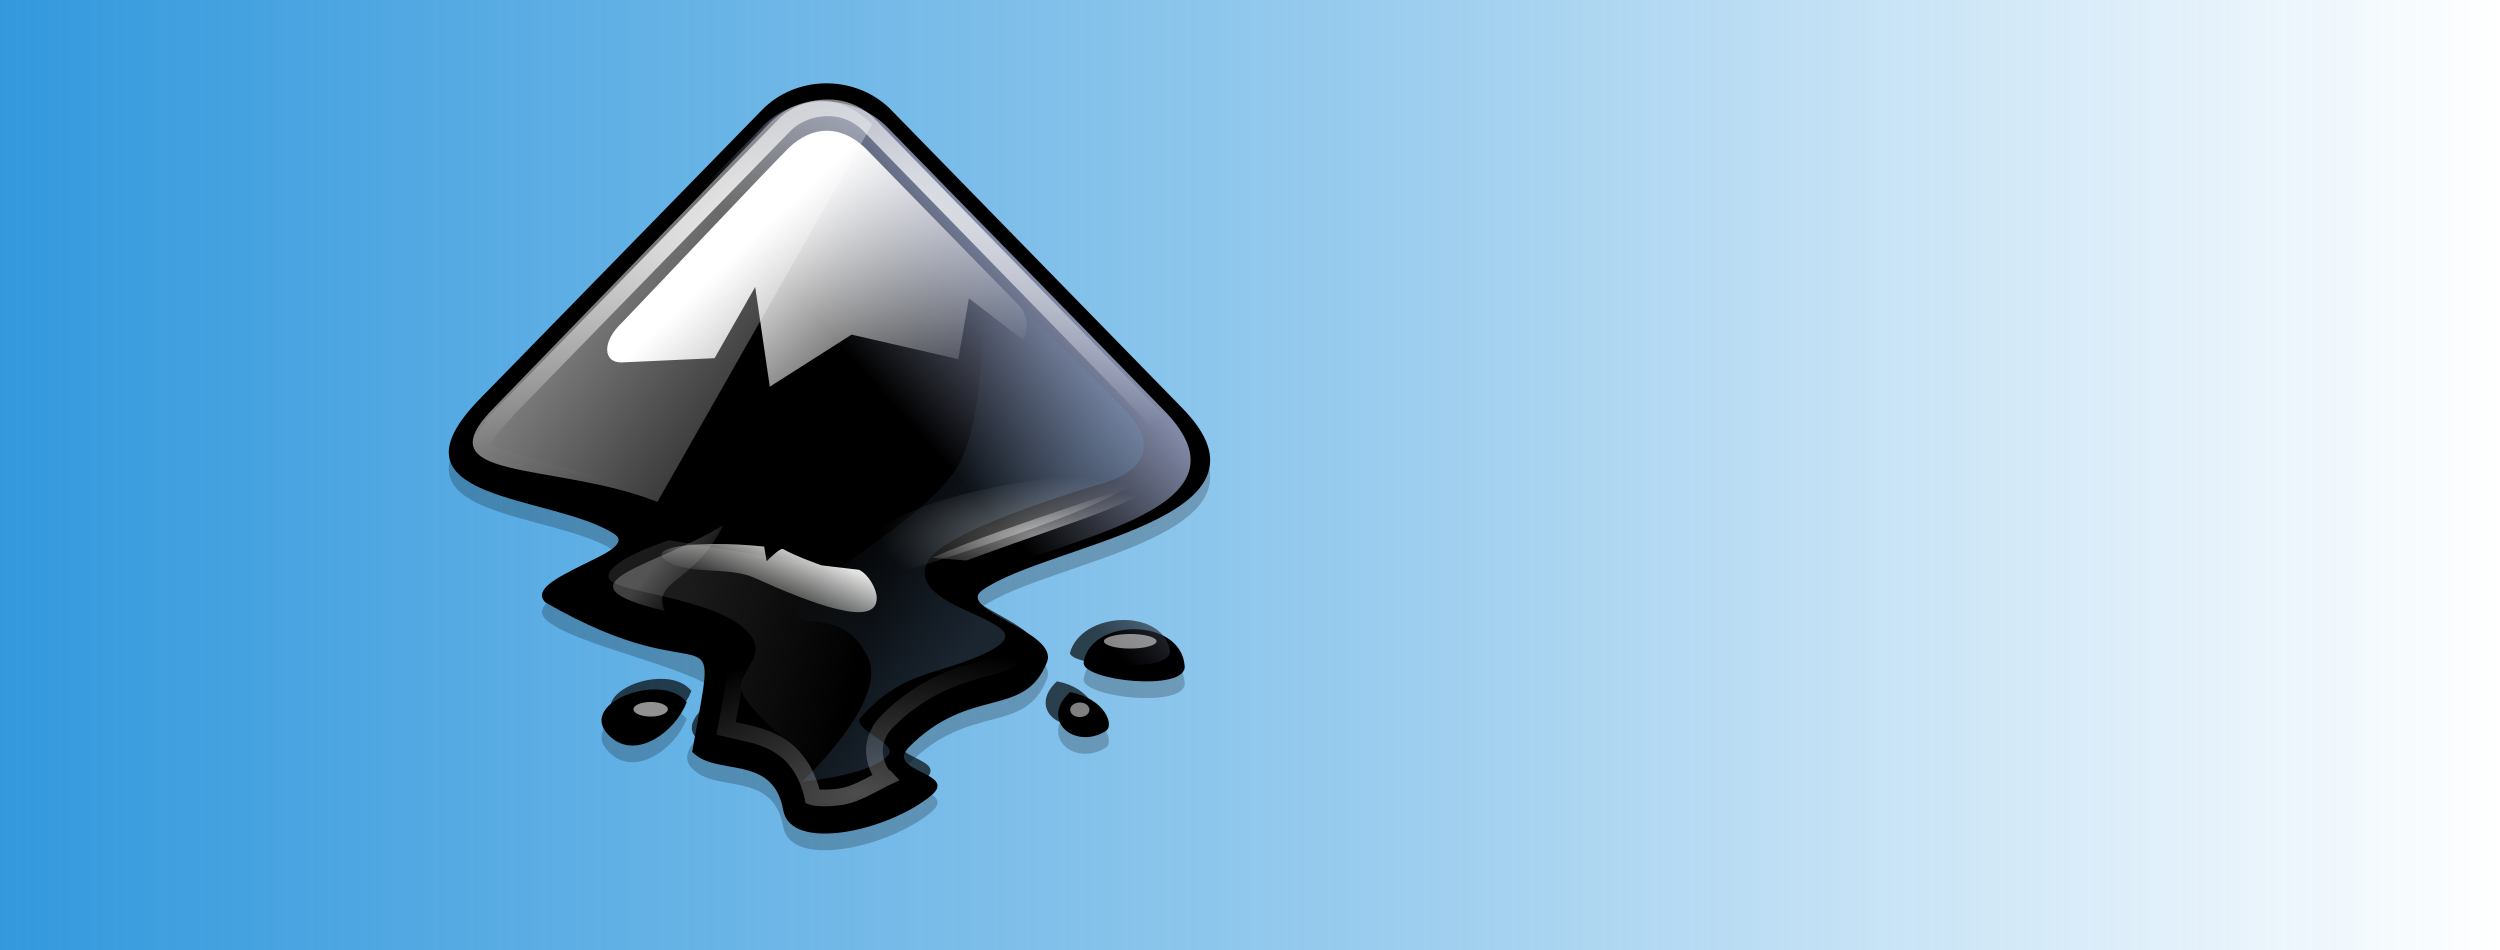 <?xml version="1.0" encoding="UTF-8" standalone="no"?>
<!-- Created with Inkscape (http://www.inkscape.org/) -->

<svg
   xmlns:dc="http://purl.org/dc/elements/1.1/"
   xmlns:cc="http://creativecommons.org/ns#"
   xmlns:rdf="http://www.w3.org/1999/02/22-rdf-syntax-ns#"
   xmlns:svg="http://www.w3.org/2000/svg"
   xmlns="http://www.w3.org/2000/svg"
   xmlns:xlink="http://www.w3.org/1999/xlink"
   xmlns:sodipodi="http://sodipodi.sourceforge.net/DTD/sodipodi-0.dtd"
   xmlns:inkscape="http://www.inkscape.org/namespaces/inkscape"
   width="150"
   height="57"
   id="svg2"
   version="1.1"
   inkscape:version="0.46+devel r21627"
   sodipodi:docname="header.svg"
   inkscape:output_extension="org.inkscape.output.svg.inkscape"
   inkscape:export-filename="C:\Users\user\Documents\Inkscape\svn\packaging\win32\header.png"
   inkscape:export-xdpi="90"
   inkscape:export-ydpi="90">
  <defs
     id="defs4">
    <linearGradient
       id="linearGradient3604">
      <stop
         style="stop-color:#3399dd;stop-opacity:1;"
         offset="0"
         id="stop3606" />
      <stop
         id="stop3612"
         offset="0.55"
         style="stop-color:#3399dd;stop-opacity:0.498;" />
      <stop
         style="stop-color:#3399dd;stop-opacity:0;"
         offset="1"
         id="stop3608" />
    </linearGradient>
    <linearGradient
       inkscape:collect="always"
       xlink:href="#linearGradient3604"
       id="linearGradient3610"
       x1="0"
       y1="1023.862"
       x2="150"
       y2="1023.862"
       gradientUnits="userSpaceOnUse" />
    <clipPath
       clipPathUnits="userSpaceOnUse"
       id="clipoutline1">
      <path
         id="outline1"
         d="M 54.1,12.5 12.9,54.7 C -2.7,70.3 23,69 32.3,74.9 36.6,77.7 18.5,81.3 22.2,85 c 3.6,3.7 21.7,7.1 25.3,10.7 3.6,3.7 -7.3,7.6 -3.7,11.3 3.5,3.7 11.9,0.2 13.4,8.6 1.1,6.2 15.4,3.1 21.8,-2.2 4,-3.4 -6.9,-3.4 -3.3,-7.1 9,-9.1 17,-4.1 20.3,-12.5 1.8,-4.5 -13.6,-7.7 -9.5,-10.6 9.8,-6.9 45.8,-10.4 29.2,-27 L 73,12.5 c -5.3,-5 -14,-5 -18.9,0 z m -9.9,64.7 c 0.9,0 30.8,4 19.3,7.1 -4.4,1.2 -24.6,-7.1 -19.3,-7.1 z m 57.2,16.6 c 0,2.1 16.3,3.3 15.4,-0.5 -1.3,-6.4 -13.6,-5.9 -15.4,0.5 z m -69.5,11.1 c 3.7,3.2 9.3,-0.7 11.1,-5.2 -3.6,-4.7 -16.9,0.3 -11.1,5.2 z m 67.5,-6.7 c -4.6,4.2 0.8,8.6 5.3,5.7 1.2,-0.8 -0.1,-4.7 -5.3,-5.7 z" />
    </clipPath>
    <filter
       color-interpolation-filters="sRGB"
       id="filter9426-4"
       inkscape:collect="always">
      <feGaussianBlur
         id="feGaussianBlur9428-0"
         stdDeviation="0.375"
         inkscape:collect="always" />
    </filter>
    <linearGradient
       y2="40"
       x2="60"
       y1="20"
       x1="82.119"
       gradientUnits="userSpaceOnUse"
       id="linearGradient6063-9"
       xlink:href="#linearGradient6053-4"
       inkscape:collect="always" />
    <linearGradient
       id="linearGradient6053-4"
       gradientUnits="userSpaceOnUse">
      <stop
         style="stop-color:#c0cdf9;stop-opacity:1"
         offset="0"
         id="stop6055-8" />
      <stop
         style="stop-color:#000000;stop-opacity:1"
         offset="1"
         id="stop6057-8" />
    </linearGradient>
    <clipPath
       id="clipPath9096-2"
       clipPathUnits="userSpaceOnUse">
      <use
         height="300"
         width="400"
         y="0"
         x="0"
         style="fill:#ffffff;fill-opacity:1"
         class="low-specularity"
         xlink:href="#outline1"
         id="use9098-4" />
    </clipPath>
    <filter
       color-interpolation-filters="sRGB"
       id="filter8490-5"
       inkscape:collect="always">
      <feGaussianBlur
         id="feGaussianBlur8492-5"
         stdDeviation="2.416"
         inkscape:collect="always" />
    </filter>
    <linearGradient
       y2="50"
       x2="90"
       y1="20"
       x1="60"
       gradientTransform="matrix(0.228,0,0,0.215,139.876,8.284)"
       gradientUnits="userSpaceOnUse"
       id="linearGradient9431-1"
       xlink:href="#WhiteTransparent-7"
       inkscape:collect="always" />
    <linearGradient
       id="WhiteTransparent-7"
       gradientUnits="userSpaceOnUse">
      <stop
         style="stop-color:white;stop-opacity:1"
         offset="0"
         id="stop7606-11" />
      <stop
         style="stop-color:white;stop-opacity:0"
         offset="1"
         id="stop7608-5" />
    </linearGradient>
    <radialGradient
       r="12.299"
       fy="14.006"
       fx="153.72"
       cy="14.006"
       cx="153.72"
       gradientTransform="matrix(1.478,-0.038,0.019,0.743,-73.82,9.624)"
       gradientUnits="userSpaceOnUse"
       id="radialGradient6066-2"
       xlink:href="#linearGradient9121-7"
       inkscape:collect="always" />
    <linearGradient
       id="linearGradient9121-7"
       inkscape:collect="always">
      <stop
         id="stop9123-6"
         offset="0"
         style="stop-color:#ffffff;stop-opacity:1;" />
      <stop
         id="stop9125-1"
         offset="1"
         style="stop-color:#ffffff;stop-opacity:0;" />
    </linearGradient>
    <radialGradient
       r="12.299"
       fy="34.791"
       fx="154.769"
       cy="34.791"
       cx="154.769"
       gradientTransform="matrix(0.849,-0.074,0.035,0.401,22.772,30.913)"
       gradientUnits="userSpaceOnUse"
       id="radialGradient9131-4"
       xlink:href="#linearGradient9121-7"
       inkscape:collect="always" />
    <linearGradient
       inkscape:collect="always"
       xlink:href="#linearGradient10981-3-6-3"
       id="linearGradient11440-2"
       gradientUnits="userSpaceOnUse"
       gradientTransform="translate(-130.166,-83.353)"
       x1="195.813"
       y1="206.5"
       x2="148.7"
       y2="176.5" />
    <linearGradient
       id="linearGradient10981-3-6-3"
       inkscape:collect="always">
      <stop
         id="stop10983-2-9-2"
         offset="0"
         style="stop-color:#729fcf;stop-opacity:1;" />
      <stop
         id="stop10985-3-9-2"
         offset="1"
         style="stop-color:#729fcf;stop-opacity:0;" />
    </linearGradient>
    <filter
       id="filter10997-7-3-1"
       inkscape:collect="always"
       color-interpolation-filters="sRGB">
      <feGaussianBlur
         id="feGaussianBlur10999-0-1-6"
         stdDeviation="2.77"
         inkscape:collect="always" />
    </filter>
    <radialGradient
       r="34.25"
       fy="184.999"
       fx="205.302"
       cy="184.999"
       cx="205.302"
       gradientTransform="matrix(0.168,0.004,-0.001,0.048,130.333,12.618)"
       gradientUnits="userSpaceOnUse"
       id="radialGradient9260-8"
       xlink:href="#linearGradient8738-5"
       inkscape:collect="always" />
    <linearGradient
       id="linearGradient8738-5"
       inkscape:collect="always">
      <stop
         id="stop8740-7"
         offset="0"
         style="stop-color:#ffffff;stop-opacity:1;" />
      <stop
         id="stop8742-6"
         offset="1"
         style="stop-color:#ffffff;stop-opacity:0;" />
    </linearGradient>
    <radialGradient
       r="34.25"
       fy="182.082"
       fx="217.5"
       cy="182.082"
       cx="217.5"
       gradientTransform="matrix(1,0,0,0.423,0,97.164)"
       gradientUnits="userSpaceOnUse"
       id="radialGradient9262-1"
       xlink:href="#linearGradient8738-5"
       inkscape:collect="always" />
    <filter
       color-interpolation-filters="sRGB"
       height="1.351"
       y="-0.175"
       width="1.149"
       x="-0.074"
       id="filter8764-8"
       inkscape:collect="always">
      <feGaussianBlur
         id="feGaussianBlur8766-9"
         stdDeviation="2.12"
         inkscape:collect="always" />
    </filter>
    <linearGradient
       y2="84.48"
       x2="53.632"
       y1="76.246"
       x1="57.225"
       gradientTransform="matrix(0.268,0,0,0.268,141.443,2.038)"
       gradientUnits="userSpaceOnUse"
       id="linearGradient6070-2"
       xlink:href="#linearGradient5793-7"
       inkscape:collect="always" />
    <linearGradient
       id="linearGradient5793-7"
       inkscape:collect="always">
      <stop
         id="stop5795-9"
         offset="0"
         style="stop-color:#eeeeec;stop-opacity:1;" />
      <stop
         id="stop5797-5"
         offset="1"
         style="stop-color:#eeeeec;stop-opacity:0;" />
    </linearGradient>
    <linearGradient
       y2="223.5"
       x2="153.5"
       y1="208.164"
       x1="95.5"
       gradientUnits="userSpaceOnUse"
       id="linearGradient6074-4"
       xlink:href="#linearGradient5899-3"
       inkscape:collect="always" />
    <linearGradient
       id="linearGradient5899-3"
       inkscape:collect="always">
      <stop
         id="stop5901-1"
         offset="0"
         style="stop-color:#ffffff;stop-opacity:1;" />
      <stop
         id="stop5903-2"
         offset="1"
         style="stop-color:#ffffff;stop-opacity:0;" />
    </linearGradient>
    <filter
       color-interpolation-filters="sRGB"
       height="1.245"
       y="-0.122"
       width="1.165"
       x="-0.083"
       id="filter5983-3"
       inkscape:collect="always">
      <feGaussianBlur
         id="feGaussianBlur5985-3"
         stdDeviation="3.687"
         inkscape:collect="always" />
    </filter>
    <linearGradient
       inkscape:collect="always"
       xlink:href="#WhiteTransparent-3-1"
       id="linearGradient11251-4"
       gradientUnits="userSpaceOnUse"
       gradientTransform="matrix(0.22,0,0,0.22,143.417,5.609)"
       x1="33"
       y1="35"
       x2="73.645"
       y2="65.416" />
    <linearGradient
       id="WhiteTransparent-3-1"
       gradientUnits="userSpaceOnUse">
      <stop
         style="stop-color:white;stop-opacity:1"
         offset="0"
         id="stop7606-2-1" />
      <stop
         style="stop-color:white;stop-opacity:0"
         offset="1"
         id="stop7608-6-3" />
    </linearGradient>
    <linearGradient
       id="WhiteTransparent-0-7"
       gradientUnits="userSpaceOnUse">
      <stop
         style="stop-color:white;stop-opacity:1"
         offset="0"
         id="stop7606-3-4" />
      <stop
         style="stop-color:white;stop-opacity:0"
         offset="1"
         id="stop7608-7-2" />
    </linearGradient>
    <linearGradient
       y2="187.66"
       x2="82.754"
       y1="180.476"
       x1="73.712"
       gradientTransform="matrix(0.15,0,0,0.15,141.395,-4.278)"
       gradientUnits="userSpaceOnUse"
       id="linearGradient4862"
       xlink:href="#WhiteTransparent-0-7"
       inkscape:collect="always" />
  </defs>
  <sodipodi:namedview
     id="base"
     pagecolor="#ffffff"
     bordercolor="#666666"
     borderopacity="1.0"
     inkscape:pageopacity="0.0"
     inkscape:pageshadow="2"
     inkscape:zoom="1"
     inkscape:cx="-60.328458"
     inkscape:cy="57"
     inkscape:document-units="px"
     inkscape:current-layer="layer1"
     showgrid="false"
     inkscape:window-width="1580"
     inkscape:window-height="1030"
     inkscape:window-x="-8"
     inkscape:window-y="-8"
     inkscape:window-maximized="1" />
  <g
     inkscape:label="Layer 1"
     inkscape:groupmode="layer"
     id="layer1"
     transform="translate(0,-995.362)">
    <rect
       style="fill:#ffffff;fill-opacity:1;stroke:none"
       id="rect8549"
       width="150"
       height="57"
       x="0"
       y="995.362" />
    <rect
       style="fill:url(#linearGradient3610);fill-opacity:1;stroke:none"
       id="rect2830"
       width="150"
       height="57"
       x="0"
       y="995.362" />
    <g
       style="display:inline;enable-background:new"
       transform="matrix(1.888,0,0,1.888,-248.027,985.512)"
       id="g9187">
      <g
         transform="matrix(0.928,0,0,0.928,14.418,-0.413)"
         id="g9104">
        <path
           d="m 152.128,10.397 -9.589,9.819 c -3.631,3.63 2.351,3.327 4.515,4.7 1.001,0.652 -3.212,1.489 -2.351,2.35 0.838,0.861 5.051,1.652 5.888,2.49 0.838,0.861 -1.699,1.768 -0.861,2.629 0.815,0.861 2.77,0.047 3.119,2.001 0.256,1.443 3.584,0.721 5.074,-0.512 0.931,-0.791 -1.606,-0.791 -0.768,-1.652 2.095,-2.117 3.957,-0.954 4.725,-2.909 0.419,-1.047 -3.165,-1.792 -2.211,-2.466 2.281,-1.606 10.66,-2.42 6.796,-6.283 L 156.476,10.334 c -1.234,-1.163 -3.208,-1.1 -4.348,0.063 z m 11.009,18.917 c -0.101,0.635 3.526,1.033 3.459,0.133 -0.124,-1.67 -3.219,-1.651 -3.459,-0.133 z m -16.176,2.583 c 0.861,0.745 2.165,-0.163 2.583,-1.21 -0.838,-1.094 -3.933,0.07 -2.583,1.21 z m 15.71,-1.559 c -1.071,0.977 0.186,2.001 1.234,1.326 0.279,-0.186 -0.023,-1.094 -1.234,-1.326 z"
           id="path9380"
           sodipodi:nodetypes="ccccccsccccccccsscccccc"
           style="opacity:0.468;filter:url(#filter9426-4)" />
        <path
           sodipodi:nodetypes="cccccsccccccccsscccccc"
           id="use7633"
           d="m 152.128,9.826 -9.589,9.819 c -3.631,3.63 2.351,3.327 4.515,4.7 1.001,0.652 -3.212,1.489 -2.351,2.35 5.808,3.366 5.957,-0.227 5.027,5.119 0.815,0.861 2.77,0.047 3.119,2.001 0.256,1.443 3.584,0.721 5.074,-0.512 0.931,-0.791 -1.606,-0.791 -0.768,-1.652 2.095,-2.117 3.957,-0.954 4.725,-2.909 0.419,-1.047 -3.165,-1.792 -2.211,-2.466 2.281,-1.606 10.66,-2.42 6.796,-6.283 L 156.476,9.763 C 155.243,8.599 153.268,8.662 152.128,9.826 z M 163.137,28.743 c -0.101,0.635 3.526,1.033 3.459,0.133 -0.124,-1.67 -3.219,-1.651 -3.459,-0.133 z m -16.176,2.583 c 0.861,0.745 2.165,-0.163 2.583,-1.21 -0.838,-1.094 -3.933,0.07 -2.583,1.21 z m 15.71,-1.559 c -1.071,0.977 0.186,2.001 1.234,1.326 0.279,-0.186 -0.023,-1.094 -1.234,-1.326 z" />
        <use
           transform="matrix(0.222,0,0,0.222,140.157,7.598)"
           height="300"
           width="400"
           y="0"
           x="0"
           style="opacity:0.67;fill:url(#linearGradient6063-9);filter:url(#filter8490-5)"
           class="low-specularity"
           xlink:href="#outline1"
           id="use9076"
           clip-path="url(#clipPath9096-2)" />
        <path
           sodipodi:nodetypes="ccccccccccccc"
           id="path9072"
           class="full-specularity"
           style="fill:url(#linearGradient9431-1)"
           d="m 155.645,11.124 5.269,5.395 c 0.341,0.322 0.341,0.988 0.137,1.181 l -1.844,-1.418 -0.364,2.084 -3.654,-0.84 -2.801,1.784 -0.5,-3.416 -1.391,2.439 -3.195,0.146 c -0.637,0 -0.653,-0.723 0.007,-1.346 1.298,-1.353 4.925,-5.199 5.722,-5.994 0.82,-0.795 1.795,-0.787 2.614,-0.014 z" />
      </g>
      <path
         transform="matrix(0.928,0,0,0.928,14.432,-0.578)"
         style="fill:none;stroke:url(#radialGradient6066-2);stroke-width:0.571;stroke-miterlimit:4;stroke-opacity:1;stroke-dasharray:none;display:inline;enable-background:new"
         d="m 154.312,9.938 c -0.534,0.011 -1.077,0.226 -1.438,0.594 l -9.594,9.844 a 1.039,1.039 0 0 1 0,0.031 c -0.812,0.812 -0.835,1.207 -0.844,1.156 -0.004,-0.025 -0.053,-0.041 0.031,0.031 0.084,0.072 0.294,0.17 0.562,0.281 0.537,0.223 1.358,0.431 2.188,0.656 0.829,0.226 1.667,0.468 2.406,0.938 0.153,0.1 0.332,0.232 0.469,0.469 0.137,0.236 0.18,0.603 0.125,0.875 -0.11,0.544 -0.389,0.719 -0.594,0.875 -0.381,0.291 -0.747,0.476 -1.125,0.656 0.65,0.293 1.409,0.695 1.844,0.812 0.73,0.198 1.13,0.176 1.688,0.344 0.279,0.084 0.707,0.321 0.938,0.719 0.231,0.398 0.238,0.741 0.219,1.062 -0.028,0.451 -0.18,1.195 -0.312,1.906 0.186,0.046 0.288,0.065 0.812,0.188 0.394,0.092 0.879,0.251 1.312,0.625 0.411,0.354 0.712,0.909 0.844,1.531 0.139,0.044 0.509,0.061 0.938,0 0.537,-0.077 1.032,-0.401 1.562,-0.656 -0.036,-0.039 -0.056,-0.016 -0.094,-0.062 -0.178,-0.224 -0.338,-0.644 -0.281,-1.031 0.057,-0.388 0.241,-0.642 0.438,-0.844 1.222,-1.236 2.54,-1.6 3.344,-1.812 0.402,-0.106 0.67,-0.191 0.812,-0.281 0.049,-0.031 0.086,-0.119 0.125,-0.156 -0.167,-0.116 -0.348,-0.253 -0.625,-0.406 -0.36,-0.199 -0.714,-0.368 -1.094,-0.719 -0.19,-0.175 -0.464,-0.422 -0.5,-0.938 -0.036,-0.515 0.312,-0.988 0.594,-1.188 0.782,-0.55 1.753,-0.883 2.812,-1.25 1.06,-0.367 2.199,-0.753 3.062,-1.156 0.864,-0.403 1.382,-0.863 1.469,-1.062 0.043,-0.1 0.063,-0.128 0,-0.312 -0.063,-0.185 -0.278,-0.496 -0.688,-0.906 a 1.039,1.039 0 0 1 0,-0.031 L 155.75,10.5 c -0.011,-0.01 -0.02,-0.021 -0.031,-0.031 -0.412,-0.373 -0.887,-0.542 -1.406,-0.531 z"
         inkscape:href="#use7633"
         id="path9100"
         xlink:href="#use7633"
         inkscape:original="M 154.28125 8.90625 C 153.49089 8.9220187 152.69522 9.2307816 152.125 9.8125 L 142.53125 19.65625 C 138.90043 23.286173 144.89797 22.970895 147.0625 24.34375 C 148.06331 24.995275 143.85759 25.826557 144.71875 26.6875 C 150.52721 30.053165 150.64821 26.466653 149.71875 31.8125 C 150.53336 32.673444 152.49464 31.857928 152.84375 33.8125 C 153.09977 35.255161 156.44793 34.545743 157.9375 33.3125 C 158.86848 32.521363 156.31836 32.517194 157.15625 31.65625 C 159.25095 29.538795 161.10694 30.704574 161.875 28.75 C 162.29394 27.702907 158.702 26.956044 159.65625 26.28125 C 161.93715 24.675707 170.33232 23.862611 166.46875 20 L 156.46875 9.75 C 155.85197 9.1682816 155.07161 8.8904813 154.28125 8.90625 z M 164.90625 27.625 C 164.08693 27.61065 163.2451 27.991234 163.125 28.75 C 163.02443 29.38533 166.66062 29.775077 166.59375 28.875 C 166.53173 28.040211 165.72557 27.63935 164.90625 27.625 z M 148.59375 29.6875 C 147.43293 29.606787 145.95631 30.457377 146.96875 31.3125 C 147.82991 32.0571 149.11231 31.172093 149.53125 30.125 C 149.32178 29.851592 148.98069 29.714404 148.59375 29.6875 z M 162.65625 29.78125 C 161.58563 30.758537 162.8589 31.768543 163.90625 31.09375 C 164.18555 30.9076 163.8665 30.013937 162.65625 29.78125 z "
         inkscape:radius="-1.0390379"
         sodipodi:type="inkscape:offset" />
      <path
         sodipodi:type="inkscape:offset"
         inkscape:radius="-1.0390379"
         inkscape:original="M 154.28125 8.90625 C 153.49089 8.9220187 152.69522 9.2307816 152.125 9.8125 L 142.53125 19.65625 C 138.90043 23.286173 144.89797 22.970895 147.0625 24.34375 C 148.06331 24.995275 143.85759 25.826557 144.71875 26.6875 C 150.52721 30.053165 150.64821 26.466653 149.71875 31.8125 C 150.53336 32.673444 152.49464 31.857928 152.84375 33.8125 C 153.09977 35.255161 156.44793 34.545743 157.9375 33.3125 C 158.86848 32.521363 156.31836 32.517194 157.15625 31.65625 C 159.25095 29.538795 161.10694 30.704574 161.875 28.75 C 162.29394 27.702907 158.702 26.956044 159.65625 26.28125 C 161.93715 24.675707 170.33232 23.862611 166.46875 20 L 156.46875 9.75 C 155.85197 9.1682816 155.07161 8.8904813 154.28125 8.90625 z M 164.90625 27.625 C 164.08693 27.61065 163.2451 27.991234 163.125 28.75 C 163.02443 29.38533 166.66062 29.775077 166.59375 28.875 C 166.53173 28.040211 165.72557 27.63935 164.90625 27.625 z M 148.59375 29.6875 C 147.43293 29.606787 145.95631 30.457377 146.96875 31.3125 C 147.82991 32.0571 149.11231 31.172093 149.53125 30.125 C 149.32178 29.851592 148.98069 29.714404 148.59375 29.6875 z M 162.65625 29.78125 C 161.58563 30.758537 162.8589 31.768543 163.90625 31.09375 C 164.18555 30.9076 163.8665 30.013937 162.65625 29.78125 z "
         xlink:href="#use7633"
         id="path9129"
         inkscape:href="#use7633"
         d="m 154.312,9.938 c -0.534,0.011 -1.077,0.226 -1.438,0.594 l -9.594,9.844 a 1.039,1.039 0 0 1 0,0.031 c -0.812,0.812 -0.835,1.207 -0.844,1.156 -0.004,-0.025 -0.053,-0.041 0.031,0.031 0.084,0.072 0.294,0.17 0.562,0.281 0.537,0.223 1.358,0.431 2.188,0.656 0.829,0.226 1.667,0.468 2.406,0.938 0.153,0.1 0.332,0.232 0.469,0.469 0.137,0.236 0.18,0.603 0.125,0.875 -0.11,0.544 -0.389,0.719 -0.594,0.875 -0.381,0.291 -0.747,0.476 -1.125,0.656 0.65,0.293 1.409,0.695 1.844,0.812 0.73,0.198 1.13,0.176 1.688,0.344 0.279,0.084 0.707,0.321 0.938,0.719 0.231,0.398 0.238,0.741 0.219,1.062 -0.028,0.451 -0.18,1.195 -0.312,1.906 0.186,0.046 0.288,0.065 0.812,0.188 0.394,0.092 0.879,0.251 1.312,0.625 0.411,0.354 0.712,0.909 0.844,1.531 0.139,0.044 0.509,0.061 0.938,0 0.537,-0.077 1.032,-0.401 1.562,-0.656 -0.036,-0.039 -0.056,-0.016 -0.094,-0.062 -0.178,-0.224 -0.338,-0.644 -0.281,-1.031 0.057,-0.388 0.241,-0.642 0.438,-0.844 1.222,-1.236 2.54,-1.6 3.344,-1.812 0.402,-0.106 0.67,-0.191 0.812,-0.281 0.049,-0.031 0.086,-0.119 0.125,-0.156 -0.167,-0.116 -0.348,-0.253 -0.625,-0.406 -0.36,-0.199 -0.714,-0.368 -1.094,-0.719 -0.19,-0.175 -0.464,-0.422 -0.5,-0.938 -0.036,-0.515 0.312,-0.988 0.594,-1.188 0.782,-0.55 1.753,-0.883 2.812,-1.25 1.06,-0.367 2.199,-0.753 3.062,-1.156 0.864,-0.403 1.382,-0.863 1.469,-1.062 0.043,-0.1 0.063,-0.128 0,-0.312 -0.063,-0.185 -0.278,-0.496 -0.688,-0.906 a 1.039,1.039 0 0 1 0,-0.031 L 155.75,10.5 c -0.011,-0.01 -0.02,-0.021 -0.031,-0.031 -0.412,-0.373 -0.887,-0.542 -1.406,-0.531 z"
         style="opacity:0.3;fill:none;stroke:url(#radialGradient9131-4);stroke-width:0.571;stroke-miterlimit:4;stroke-opacity:1;stroke-dasharray:none;display:inline;enable-background:new"
         transform="matrix(0.928,0,0,0.928,14.432,-0.578)" />
      <path
         transform="matrix(0.629,0,0,0.706,-45.598,-27.1)"
         d="m 339.781,74.641 c 0,0.181 -0.595,0.328 -1.328,0.328 -0.734,0 -1.328,-0.147 -1.328,-0.328 0,-0.181 0.595,-0.328 1.328,-0.328 0.734,0 1.328,0.147 1.328,0.328 z"
         sodipodi:ry="0.328125"
         sodipodi:rx="1.328125"
         sodipodi:cy="74.640625"
         sodipodi:cx="338.45312"
         id="path9133"
         style="opacity:0.527;fill:#ffffff;fill-opacity:1;fill-rule:nonzero;stroke:none;stroke-width:1;marker:none;visibility:visible;display:inline;overflow:visible;enable-background:accumulate"
         sodipodi:type="arc" />
      <path
         transform="matrix(0.099,0,0,0.099,155.975,13.07)"
         sodipodi:nodetypes="csszsscccsssc"
         id="path10207-4"
         d="m 8.834,171.647 c 0,0 22.592,-2.128 27.818,-8.646 3.058,-3.814 -12.151,-8.264 -8.868,-12 12.35,-14.054 22.731,-13.467 37.05,-19.354 14.319,-5.886 9.035,-8.769 4.404,-11.354 -7.933,-4.426 -25.587,-9.142 -19.747,-19.646 5.877,-10.57 57.343,-25.25 57.343,-25.25 15.596,-5.328 13.639,-14.964 6,-23 l -46,-45.75 c 0,0 2.283,43.389 -7,62 -11.472,22.999 -72.544,48.662 -47,51.5 9,1 13.321,4.071 17,11 7.576,14.269 -21,40.5 -21,40.5 z"
         style="opacity:0.484;color:#000000;fill:url(#linearGradient11440-2);fill-opacity:1;fill-rule:nonzero;stroke:none;stroke-width:2;marker:none;visibility:visible;display:inline;overflow:visible;filter:url(#filter10997-7-3-1);enable-background:accumulate" />
      <path
         transform="matrix(0.53,0,0,0.53,-11.722,-13.864)"
         d="m 335.312,78.562 c 0,0.242 -0.259,0.438 -0.578,0.438 -0.319,0 -0.578,-0.196 -0.578,-0.438 0,-0.242 0.259,-0.438 0.578,-0.438 0.319,0 0.578,0.196 0.578,0.438 z"
         sodipodi:ry="0.4375"
         sodipodi:rx="0.578125"
         sodipodi:cy="78.5625"
         sodipodi:cx="334.73438"
         id="path9135"
         style="opacity:0.502;fill:#ffffff;fill-opacity:1;fill-rule:nonzero;stroke:none;stroke-width:1;marker:none;visibility:visible;display:inline;overflow:visible;enable-background:accumulate"
         sodipodi:type="arc" />
      <path
         transform="matrix(0.53,0,0,0.53,-11.722,-13.864)"
         d="m 310.031,78.531 c 0,0.242 -0.462,0.438 -1.031,0.438 -0.57,0 -1.031,-0.196 -1.031,-0.438 0,-0.242 0.462,-0.438 1.031,-0.438 0.57,0 1.031,0.196 1.031,0.438 z"
         sodipodi:ry="0.4375"
         sodipodi:rx="1.03125"
         sodipodi:cy="78.53125"
         sodipodi:cx="309"
         id="path9137"
         style="opacity:0.567;fill:#ffffff;fill-opacity:1;fill-rule:nonzero;stroke:none;stroke-width:1;marker:none;visibility:visible;display:inline;overflow:visible;enable-background:accumulate"
         sodipodi:type="arc" />
      <path
         sodipodi:nodetypes="cccc"
         id="path9256"
         d="m 162.082,23.03 c 4.22,-1.553 5.576,-1.766 6.967,-3.156 -1.578,0.929 -5.281,1.857 -8.056,3.067 l 1.089,0.09 z"
         style="opacity:0.552;fill:url(#radialGradient9260-8);fill-opacity:1;fill-rule:evenodd;stroke:none;display:inline;enable-background:new" />
      <path
         style="opacity:0.626;fill:url(#radialGradient9262-1);fill-opacity:1;fill-rule:evenodd;stroke:none;display:inline;filter:url(#filter8764-8);enable-background:new"
         d="M 183.753,183.739 C 244.857,162.085 234.024,160.219 244.5,154 c -19.428,7.437 -56.49,5.494 -69.255,26.264 l 8.509,3.475 z"
         id="path9258"
         transform="matrix(0.154,0,0,0.134,131.139,-1.046)"
         sodipodi:nodetypes="cccc" />
      <path
         style="fill:url(#linearGradient6070-2);fill-opacity:1;fill-rule:evenodd;stroke:none;display:inline;enable-background:new"
         d="m 152.509,23.013 c 0.675,0.496 2.009,0.197 2.809,0.557 1.922,0.865 3.936,1.621 3.914,0.64 -0.006,-0.283 -0.259,-0.74 -0.563,-0.885 0,0 -1.188,-0.141 -1.188,-0.141 0,0 -0.827,-0.288 -1.231,-0.521 -0.084,-0.049 -0.517,0.391 -0.517,0.391 0,0 -0.078,-0.467 -0.078,-0.467 -0.562,-0.06 -1.119,-0.086 -1.609,-0.082 -1.175,0.009 -1.967,0.193 -1.538,0.508 z"
         id="path6068"
         sodipodi:nodetypes="csssssssss" />
      <path
         style="opacity:0.325;fill:url(#linearGradient6074-4);fill-opacity:1;fill-rule:evenodd;stroke:none;display:inline;filter:url(#filter5983-3);enable-background:new"
         d="m 95.5,172 c -5.091,1.502 -21.592,7.737 -19.25,12.5 2.244,4.563 40.611,6.401 46.5,20 2.568,5.93 -5.892,10.403 -3.75,16.5 1.65,4.695 14.412,16.491 22.486,22.068 6.333,4.374 14.651,-3.522 11.264,-10.068 -5.396,-10.428 18.443,-23.199 29.25,-29 6.305,-3.384 -13,-20 -13,-20 0,0 -73.5,-12 -73.5,-12 z"
         id="path6072"
         sodipodi:nodetypes="csssssscs"
         transform="matrix(0.099,0,0,0.099,143.185,5.359)" />
      <path
         class="specularity"
         style="opacity:0.505;fill:url(#linearGradient11251-4);stroke:none;display:inline;enable-background:new"
         d="m 147.114,18.13 c -2.443,2.421 1.848,1.738 5.149,3.037 l 6.822,-11.993 c -1.034,-1.056 -2.355,-0.968 -3.301,0 l -8.67,8.956 z"
         id="path7643-7" />
      <path
         style="opacity:0.251;fill:url(#linearGradient4862);fill-opacity:1;fill-rule:nonzero;stroke:none;stroke-width:2.048;marker:none;visibility:visible;display:inline;overflow:visible;enable-background:accumulate"
         d="m 154.352,21.91 c -2.172,1.343 -5.549,1.832 -1.853,2.724 -0.44,-0.98 0.953,-0.872 1.853,-2.724 z"
         id="path5049-3"
         sodipodi:nodetypes="ccc" />
    </g>
  </g>
</svg>
